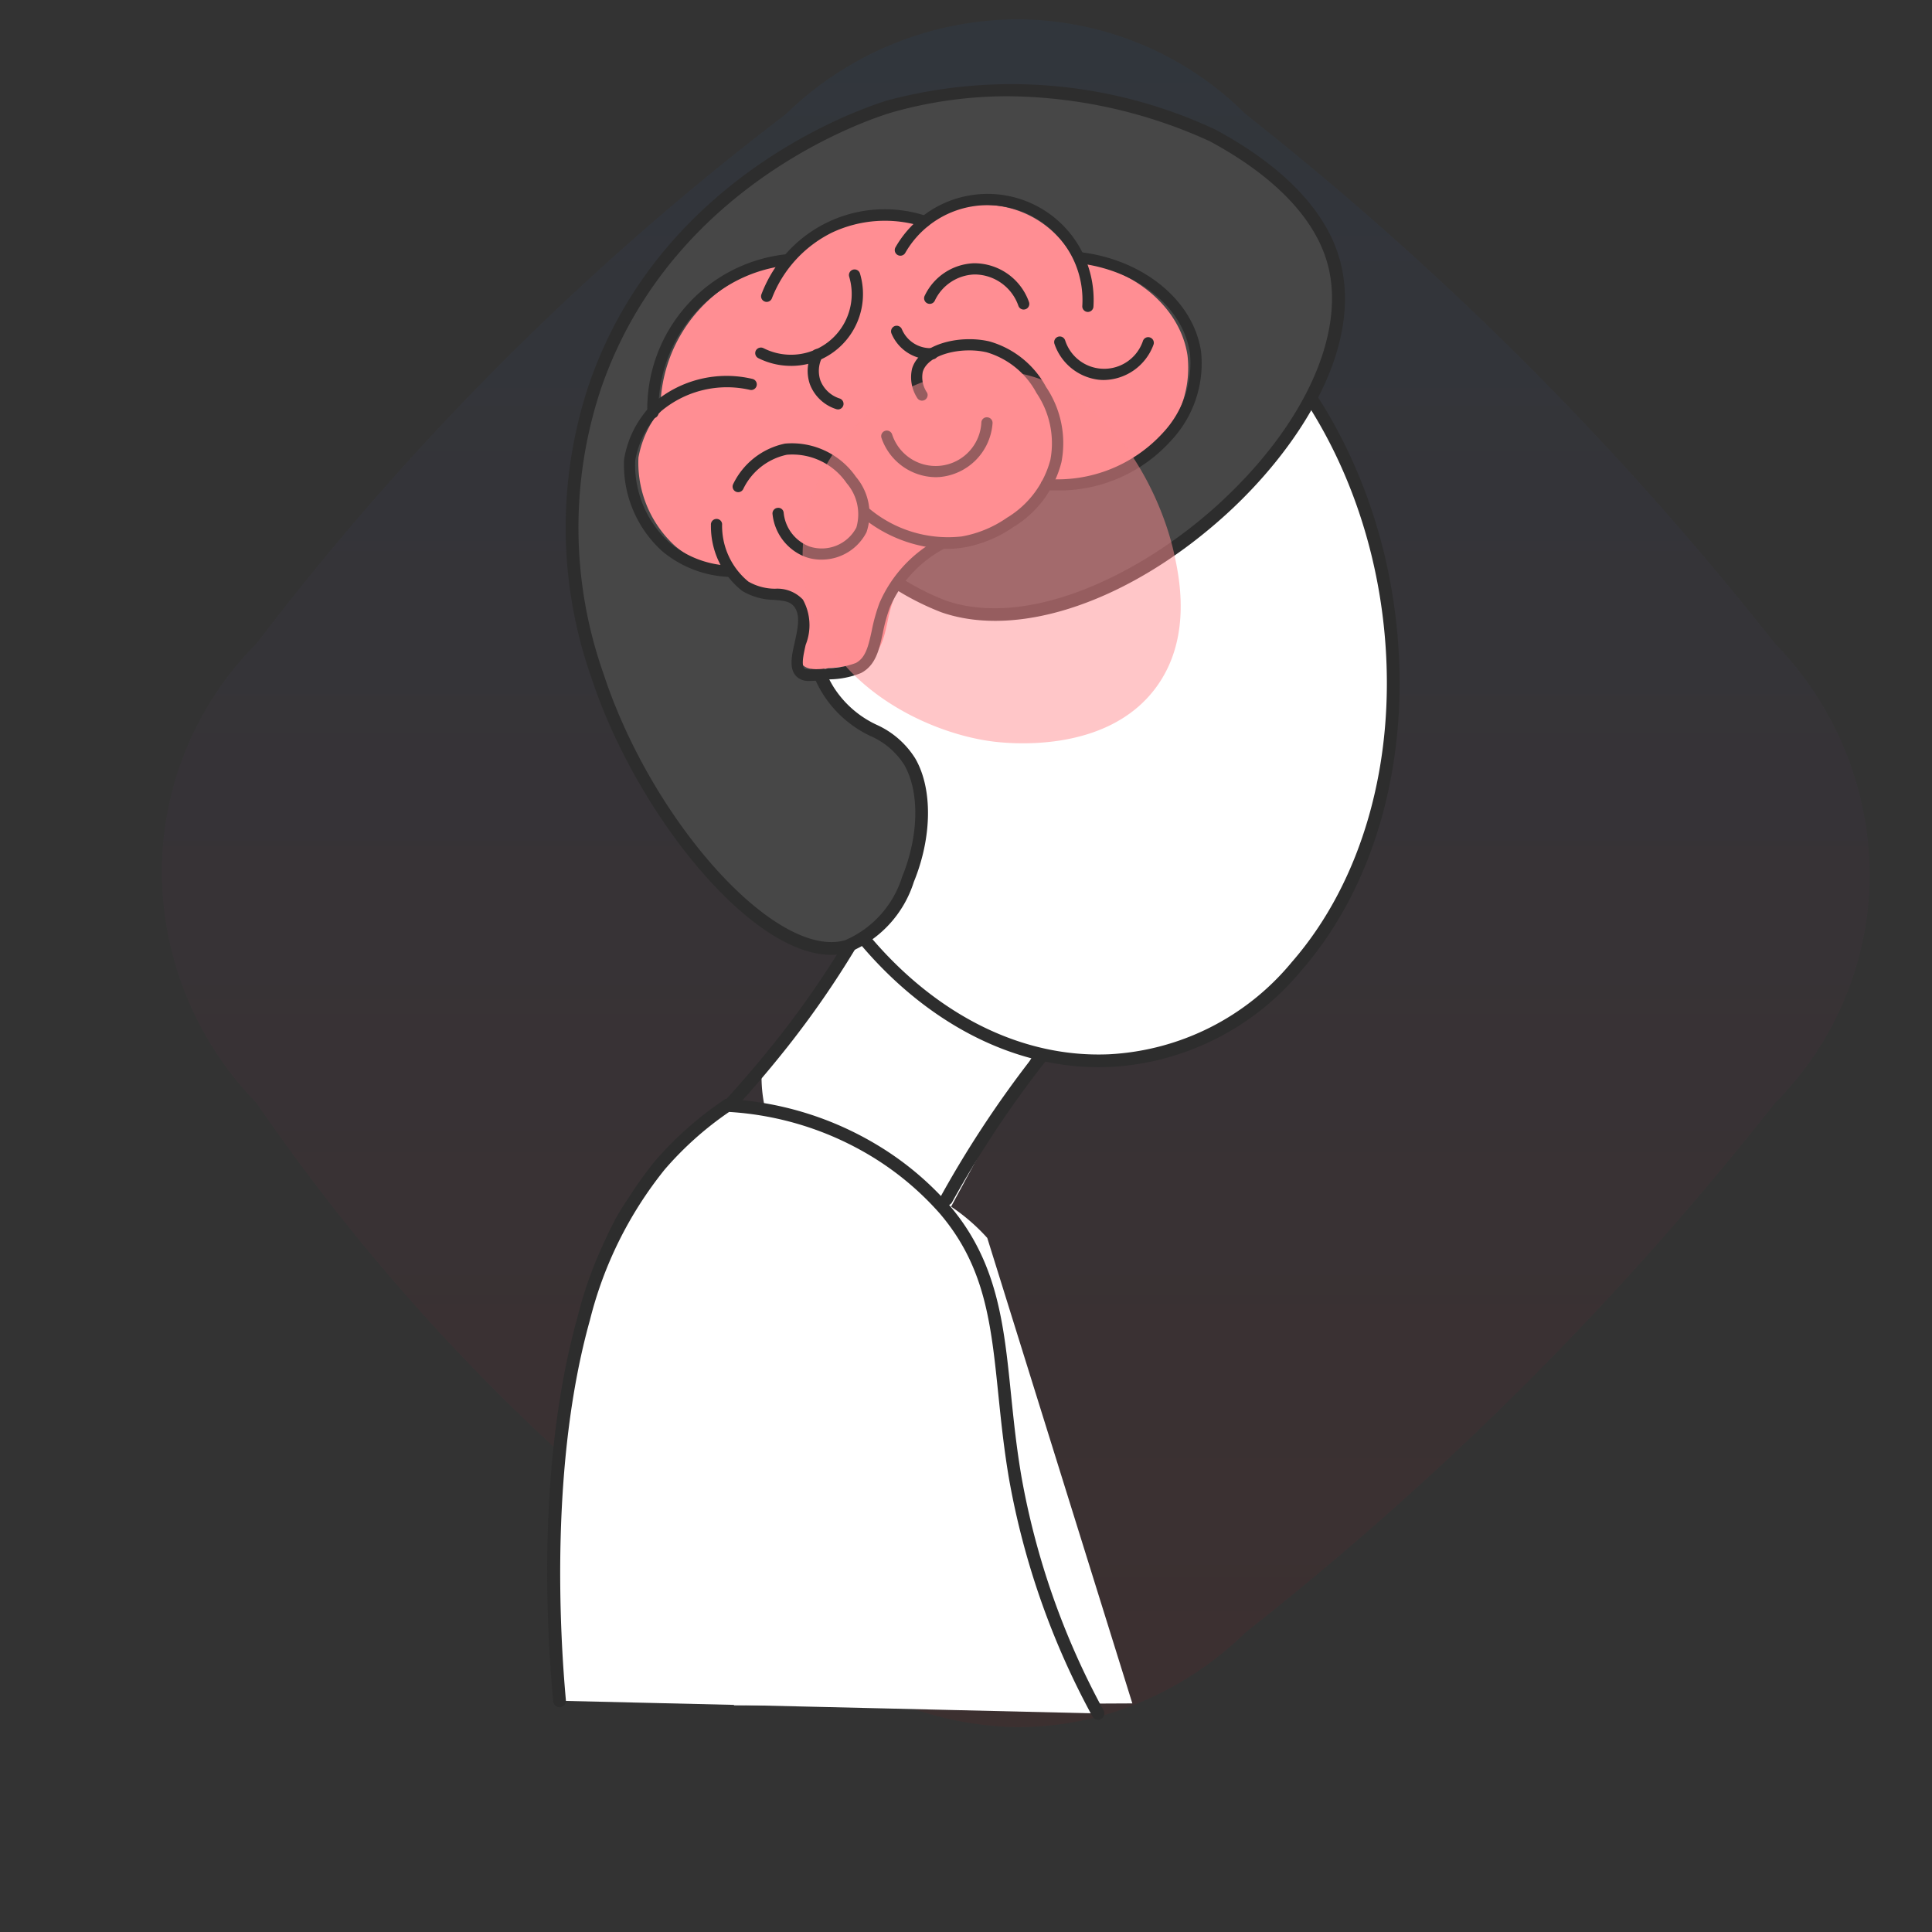 <svg xmlns="http://www.w3.org/2000/svg" xmlns:xlink="http://www.w3.org/1999/xlink" width="100" height="100" viewBox="0 0 100 100">
  <rect x="0" y="0" width="100" height="100" fill="#333333" stroke="none"/>
  <defs>
    <style>
      .cls-1, .cls-6, .cls-8 {
        fill: none;
      }

      .cls-2 {
        opacity: 0.05;
        fill: url(#linear-gradient);
      }

      .cls-3 {
        fill: #fff;
      }

      .cls-4 {
        fill: #2d2d2d;
      }

      .cls-5 {
        fill: #474747;
      }

      .cls-6, .cls-8 {
        stroke: #2d2d2d;
        stroke-miterlimit: 10;
      }

      .cls-6 {
        stroke-width: 0.7px;
      }

      .cls-10, .cls-7 {
        fill: #ff8e93;
      }

      .cls-8 {
        stroke-linecap: round;
        stroke-width: 0.618px;
      }

      .cls-9 {
        mix-blend-mode: multiply;
        isolation: isolate;
      }

      .cls-10 {
        opacity: 0.5;
      }
    </style>
    <linearGradient id="linear-gradient" x1="0.5" x2="0.5" y2="1" gradientUnits="objectBoundingBox">
      <stop offset="0" stop-color="#1778f2"/>
      <stop offset="1" stop-color="#f40009"/>
    </linearGradient>
  </defs>
  <g id="Group_124984" data-name="Group 124984" transform="translate(-48 -1239)">
    <rect id="Rectangle_10357" data-name="Rectangle 10357" class="cls-1" width="100" height="100" transform="translate(48 1239)"/>
    <g id="Group_124917" data-name="Group 124917">
      <path id="Path_153250" data-name="Path 153250" class="cls-2" d="M32.3,83.491A105.79,105.79,0,0,1,17.2,70.917,105.57,105.57,0,0,1,4.909,56.1,17.251,17.251,0,0,1,0,44.2,16.783,16.783,0,0,1,4.909,32.3,144.539,144.539,0,0,1,32.3,4.909,17.263,17.263,0,0,1,44.2,0,16.781,16.781,0,0,1,56.1,4.909a164.255,164.255,0,0,1,13.841,12.23A164.608,164.608,0,0,1,83.491,32.3,17.24,17.24,0,0,1,88.4,44.2a16.782,16.782,0,0,1-4.909,11.9A163.679,163.679,0,0,1,69.255,71.955,164.629,164.629,0,0,1,56.1,83.491a17.386,17.386,0,0,1-7.239,4.259,16.564,16.564,0,0,1-4.664.65,17.462,17.462,0,0,1-5.792-1.133A18.7,18.7,0,0,1,32.3,83.491Z" transform="translate(56.375 1240)"/>
      <g id="Group_75806" data-name="Group 75806" transform="translate(-2009.595 1200.954)">
        <g id="Group_6197" data-name="Group 6197" transform="translate(2097.014 78.412)">
          <path id="Path_385" data-name="Path 385" class="cls-3" d="M2115.168,90.7l-7.812,14.44c-1.023-.336-7.189-2.459-8.341-7.452a7.323,7.323,0,0,1-.181-1.859q5.01-7.575,10.021-15.149Z" transform="translate(-2098.832 -80.677)"/>
        </g>
        <g id="Group_6198" data-name="Group 6198" transform="translate(2088.186 79.717)">
          <path id="Path_386" data-name="Path 386" class="cls-4" d="M2089.778,107.144a.354.354,0,0,1-.088-.011.331.331,0,0,1-.231-.406c.765-2.781,1.889-4.7,3.432-5.855.087-.093.15-.15.247-.237s.206-.187.435-.4a59.759,59.759,0,0,0,5.528-6.072,48.369,48.369,0,0,0,3.423-4.928,53.916,53.916,0,0,0,3.564-6.966.329.329,0,0,1,.606.258,54.448,54.448,0,0,1-3.608,7.05,48.851,48.851,0,0,1-3.468,5,60.175,60.175,0,0,1-5.591,6.14c-.235.225-.355.335-.446.416s-.144.131-.256.244c-1.46,1.1-2.506,2.9-3.229,5.536A.331.331,0,0,1,2089.778,107.144Z" transform="translate(-2089.448 -82.064)"/>
        </g>
        <g id="Group_6199" data-name="Group 6199" transform="translate(2093.355 47.652)">
          <ellipse id="Ellipse_5830" data-name="Ellipse 5830" class="cls-3" cx="16.489" cy="21.531" rx="16.489" ry="21.531" transform="translate(0 5.264) rotate(-9.185)"/>
          <path id="Path_387" data-name="Path 387" class="cls-4" d="M2116.233,93.752c-9.054,0-17.176-9.271-18.252-21h0c-.623-6.788,1.192-13.168,4.978-17.5a13.775,13.775,0,0,1,9.892-4.977c9.3-.391,17.729,9.013,18.827,20.987.623,6.788-1.192,13.167-4.978,17.5a13.773,13.773,0,0,1-9.891,4.978C2116.616,93.747,2116.425,93.752,2116.233,93.752Zm-2.805-42.834q-.273,0-.548.012a13.129,13.129,0,0,0-9.423,4.752c-3.67,4.2-5.425,10.4-4.819,17.01h0c1.065,11.629,9.192,20.791,18.141,20.389a13.133,13.133,0,0,0,9.425-4.753c3.668-4.2,5.424-10.4,4.817-17.008C2129.977,59.927,2122.148,50.918,2113.428,50.918Z" transform="translate(-2095.115 -48.119)"/>
        </g>
        <g id="Group_6202" data-name="Group 6202" transform="translate(2086.876 42.368)">
          <g id="Group_6200" data-name="Group 6200" transform="translate(0.328 0.33)">
            <path id="Path_388" data-name="Path 388" class="cls-5" d="M2127.877,51.781c2.067,8.38-12.033,20.536-20.255,17.665-2.6-.906-4.524-3.283-5.919-2.407-1.378.866-1.479,4.435-.026,6.774,1.377,2.218,3.193,1.888,4.218,3.683,1.669,2.921-.312,8.719-3.266,9.555-3.99,1.129-10.471-6.588-12.908-14.008a23.264,23.264,0,0,1-.136-14.949c3.722-10.875,14.369-14.265,15.306-14.532a24.627,24.627,0,0,1,16.679,1.514C2126.485,47.721,2127.561,50.5,2127.877,51.781Z" transform="translate(-2088.405 -42.72)"/>
          </g>
          <g id="Group_6201" data-name="Group 6201" transform="translate(0)">
            <path id="Path_389" data-name="Path 389" class="cls-4" d="M2101.8,87.468c-4.239,0-10.145-7.437-12.414-14.343a23.372,23.372,0,0,1-.134-15.158c3.867-11.3,15.052-14.606,15.527-14.743a24.88,24.88,0,0,1,16.906,1.531c3.614,1.945,5.851,4.336,6.488,6.926,1.128,4.57-2.319,9.7-5.92,12.977-4.937,4.492-10.728,6.487-14.762,5.077a13.871,13.871,0,0,1-2.838-1.5c-1.191-.758-2.135-1.36-2.8-.937-1.158.727-1.334,4.049.077,6.322a5.262,5.262,0,0,0,2.218,1.94,4.558,4.558,0,0,1,2.007,1.754c.9,1.567.865,4.069-.079,6.377a5.83,5.83,0,0,1-3.384,3.657A3.264,3.264,0,0,1,2101.8,87.468Zm9.17-44.44a21.889,21.889,0,0,0-6.01.831c-.46.132-11.327,3.346-15.084,14.322a22.732,22.732,0,0,0,.137,14.739c2.529,7.706,8.959,14.794,12.5,13.793a5.28,5.28,0,0,0,2.953-3.272c.869-2.126.916-4.4.116-5.8a3.927,3.927,0,0,0-1.754-1.5,5.889,5.889,0,0,1-2.458-2.169c-1.521-2.449-1.452-6.232.132-7.227,1.024-.643,2.17.091,3.5.94a13.419,13.419,0,0,0,2.7,1.436c4.332,1.509,10.2-1.394,14.1-4.943,4.416-4.019,6.609-8.744,5.724-12.332h0c-.593-2.4-2.716-4.65-6.143-6.494A25.584,25.584,0,0,0,2110.971,43.028Z" transform="translate(-2088.056 -42.368)"/>
          </g>
        </g>
        <g id="Group_6203" data-name="Group 6203" transform="translate(2108.936 92.062)">
          <path id="Path_390" data-name="Path 390" class="cls-6" d="M2111.5,95.185" transform="translate(-2111.503 -95.185)"/>
        </g>
        <g id="Group_6204" data-name="Group 6204" transform="translate(2088.985 98.889)">
          <path id="Path_391" data-name="Path 391" class="cls-3" d="M2110.009,105.673q3.755,12.047,7.509,24.092l-20.6.1-6.623-5.214,1.721-10.951,2.4-8.135c.451-.359,6.1-4.72,11.837-2.5A9.99,9.99,0,0,1,2110.009,105.673Z" transform="translate(-2090.298 -102.44)"/>
        </g>
        <g id="Group_6222" data-name="Group 6222" transform="translate(2089.891 48.094)">
          <g id="Group_6205" data-name="Group 6205" transform="translate(0.745 0.56)">
            <path id="Path_392" data-name="Path 392" class="cls-7" d="M2114.619,51.9a5.221,5.221,0,0,0-7.773-1.82,6.61,6.61,0,0,0-4.81.367,6.425,6.425,0,0,0-2.023,1.546,7.725,7.725,0,0,0-6.822,7.685,5.292,5.292,0,0,0-1.134,2.449,5.828,5.828,0,0,0,1.908,4.583,5.517,5.517,0,0,0,3.208,1.283,2.7,2.7,0,0,0,.714.675,3.253,3.253,0,0,0,1.623.455c.458.036.7.064.87.273.287.358.143,1,0,1.629-.16.721-.327,1.465.227,1.879.317.238.732.193,1.658.091a9.483,9.483,0,0,0,1.089-.155,1.939,1.939,0,0,0,.457-.167c.781-.4.955-1.205,1.139-2.053a8.029,8.029,0,0,1,.341-1.241,5.772,5.772,0,0,1,2.536-2.745,5.447,5.447,0,0,0,.952-.067c.093-.014.22-.039.375-.076a6.38,6.38,0,0,0,2.116-.952,6.2,6.2,0,0,0,1.783-1.756,7.575,7.575,0,0,0,5.958-2.506,5.556,5.556,0,0,0,1.465-4.439C2120.1,54.34,2117.7,52.324,2114.619,51.9Z" transform="translate(-2092.052 -49.049)"/>
          </g>
          <g id="Group_6221" data-name="Group 6221" transform="translate(0)">
            <g id="Group_6206" data-name="Group 6206" transform="translate(21.579 3.006)">
              <path id="Path_393" data-name="Path 393" class="cls-4" d="M2114.95,63.981c-.216,0-.381-.008-.484-.016a.29.29,0,0,1-.269-.31.283.283,0,0,1,.309-.269A7.39,7.39,0,0,0,2120.511,61a5.272,5.272,0,0,0,1.4-4.135c-.356-2.361-2.709-4.269-5.722-4.639a.292.292,0,0,1-.253-.325.3.3,0,0,1,.324-.253c3.27.4,5.831,2.513,6.226,5.131a5.834,5.834,0,0,1-1.522,4.592A7.809,7.809,0,0,1,2114.95,63.981Z" transform="translate(-2114.196 -51.649)"/>
            </g>
            <g id="Group_6207" data-name="Group 6207" transform="translate(14.019)">
              <path id="Path_394" data-name="Path 394" class="cls-4" d="M2116.155,54.552h-.012a.291.291,0,0,1-.278-.3A4.911,4.911,0,0,0,2106.7,51.5a.29.29,0,1,1-.5-.3,5.491,5.491,0,0,1,10.243,3.071A.291.291,0,0,1,2116.155,54.552Z" transform="translate(-2106.161 -48.454)"/>
            </g>
            <g id="Group_6208" data-name="Group 6208" transform="translate(1.443 10.669)">
              <path id="Path_395" data-name="Path 395" class="cls-8" d="M2092.795,59.793" transform="translate(-2092.795 -59.793)"/>
            </g>
            <g id="Group_6209" data-name="Group 6209" transform="translate(7.094 0.789)">
              <path id="Path_396" data-name="Path 396" class="cls-4" d="M2099.09,54.082a.265.265,0,0,1-.1-.02.289.289,0,0,1-.167-.374,6.826,6.826,0,0,1,8.562-4.043.291.291,0,0,1-.185.551,6.44,6.44,0,0,0-4.728.3,6.355,6.355,0,0,0-3.107,3.4A.29.29,0,0,1,2099.09,54.082Z" transform="translate(-2098.801 -49.293)"/>
            </g>
            <g id="Group_6210" data-name="Group 6210" transform="translate(5.623 12.87)">
              <path id="Path_397" data-name="Path 397" class="cls-4" d="M2101.825,68.18a2.422,2.422,0,0,1-.808-.135,2.666,2.666,0,0,1-1.713-2.22.289.289,0,0,1,.254-.323.278.278,0,0,1,.323.254,2.084,2.084,0,0,0,1.329,1.742,2.024,2.024,0,0,0,2.433-.98,2.46,2.46,0,0,0-.5-2.292,3.409,3.409,0,0,0-3.1-1.474,3.256,3.256,0,0,0-2.253,1.77.29.29,0,0,1-.525-.247,3.853,3.853,0,0,1,2.682-2.1,4.034,4.034,0,0,1,3.673,1.718,2.97,2.97,0,0,1,.549,2.868A2.609,2.609,0,0,1,2101.825,68.18Z" transform="translate(-2097.237 -62.132)"/>
            </g>
            <g id="Group_6211" data-name="Group 6211" transform="translate(12.171 7.505)">
              <path id="Path_398" data-name="Path 398" class="cls-4" d="M2108.7,67.289a7.188,7.188,0,0,1-4.4-1.684.29.29,0,0,1,.373-.445,6.356,6.356,0,0,0,4.838,1.484,5.9,5.9,0,0,0,2.342-.97,4.971,4.971,0,0,0,2.245-3,4.632,4.632,0,0,0-.718-3.452,4.3,4.3,0,0,0-2.576-2.108c-1.275-.3-3.037.088-3.311,1.009a1.418,1.418,0,0,0,.224,1.082.29.29,0,0,1-.5.289,1.974,1.974,0,0,1-.278-1.537c.373-1.249,2.423-1.775,4-1.408a4.832,4.832,0,0,1,2.94,2.366,5.189,5.189,0,0,1,.792,3.88,5.5,5.5,0,0,1-2.481,3.359,6.486,6.486,0,0,1-2.582,1.065A5.68,5.68,0,0,1,2108.7,67.289Z" transform="translate(-2104.197 -56.431)"/>
            </g>
            <g id="Group_6212" data-name="Group 6212" transform="translate(1.208 3.106)">
              <path id="Path_399" data-name="Path 399" class="cls-4" d="M2092.835,60.246a.291.291,0,0,1-.29-.284,8.056,8.056,0,0,1,7.222-8.205.291.291,0,1,1,.06.579,7.475,7.475,0,0,0-6.7,7.615.29.29,0,0,1-.284.3Z" transform="translate(-2092.544 -51.755)"/>
            </g>
            <g id="Group_6213" data-name="Group 6213" transform="translate(0 9.415)">
              <path id="Path_400" data-name="Path 400" class="cls-4" d="M2096.7,68.857h-.013a5.739,5.739,0,0,1-3.449-1.333,6.028,6.028,0,0,1-1.971-4.742,5.234,5.234,0,0,1,1.519-2.922,5.8,5.8,0,0,1,5.139-1.247.291.291,0,0,1-.138.565,5.306,5.306,0,0,0-4.6,1.1,4.65,4.65,0,0,0-1.344,2.567,5.43,5.43,0,0,0,1.772,4.235,5.16,5.16,0,0,0,3.1,1.195.29.29,0,0,1-.013.581Z" transform="translate(-2091.261 -58.46)"/>
            </g>
            <g id="Group_6214" data-name="Group 6214" transform="translate(4.499 16.81)">
              <path id="Path_401" data-name="Path 401" class="cls-4" d="M2101.172,74.707a.952.952,0,0,1-.607-.153c-.512-.383-.353-1.092-.185-1.843.155-.7.317-1.418-.031-1.854-.214-.269-.515-.3-1.03-.345a3.343,3.343,0,0,1-1.651-.46,4.26,4.26,0,0,1-1.623-3.413.29.29,0,0,1,.262-.316.285.285,0,0,1,.316.263,3.737,3.737,0,0,0,1.358,2.978,2.787,2.787,0,0,0,1.384.37,1.82,1.82,0,0,1,1.439.562,2.731,2.731,0,0,1,.144,2.343c-.12.537-.244,1.093-.033,1.251a3.552,3.552,0,0,0,1.218-.043,4.365,4.365,0,0,0,1.406-.266c.522-.271.659-.894.831-1.683a9.06,9.06,0,0,1,.4-1.429,6.842,6.842,0,0,1,3.015-3.288.291.291,0,0,1,.3.5,6.263,6.263,0,0,0-2.771,3,8.471,8.471,0,0,0-.371,1.341c-.189.865-.366,1.68-1.132,2.077a4.53,4.53,0,0,1-1.6.326C2101.757,74.671,2101.426,74.707,2101.172,74.707Z" transform="translate(-2096.042 -66.32)"/>
            </g>
            <g id="Group_6215" data-name="Group 6215" transform="translate(15.542 3.578)">
              <path id="Path_402" data-name="Path 402" class="cls-4" d="M2112.927,54.654a.29.29,0,0,1-.274-.193,2.411,2.411,0,0,0-2.225-1.623h-.062a2.359,2.359,0,0,0-2.036,1.347.291.291,0,1,1-.521-.258,2.939,2.939,0,0,1,2.541-1.67,3.006,3.006,0,0,1,2.851,2.008.291.291,0,0,1-.274.388Z" transform="translate(-2107.779 -52.257)"/>
            </g>
            <g id="Group_6216" data-name="Group 6216" transform="translate(22.27 7.379)">
              <path id="Path_403" data-name="Path 403" class="cls-4" d="M2117.495,58.539a2.485,2.485,0,0,1-.3-.018,2.764,2.764,0,0,1-2.248-1.837.291.291,0,1,1,.548-.195,2.12,2.12,0,0,0,4.029.02.286.286,0,0,1,.375-.167.29.29,0,0,1,.167.374A2.781,2.781,0,0,1,2117.495,58.539Z" transform="translate(-2114.929 -56.297)"/>
            </g>
            <g id="Group_6217" data-name="Group 6217" transform="translate(6.794 3.898)">
              <path id="Path_404" data-name="Path 404" class="cls-4" d="M2100.331,57.588a3.756,3.756,0,0,1-1.69-.4.292.292,0,0,1-.129-.39.3.3,0,0,1,.391-.129,3.144,3.144,0,0,0,4.441-3.7.291.291,0,1,1,.559-.162,3.717,3.717,0,0,1-3.571,4.782Z" transform="translate(-2098.481 -52.597)"/>
            </g>
            <g id="Group_6218" data-name="Group 6218" transform="translate(9.506 8.017)">
              <path id="Path_405" data-name="Path 405" class="cls-4" d="M2102.935,60.1a.289.289,0,0,1-.083-.012,2.153,2.153,0,0,1-1.374-1.3,2.124,2.124,0,0,1,.129-1.661.29.29,0,1,1,.513.272,1.536,1.536,0,0,0-.095,1.2,1.582,1.582,0,0,0,.993.935.291.291,0,0,1-.084.569Z" transform="translate(-2101.364 -56.975)"/>
            </g>
            <g id="Group_6219" data-name="Group 6219" transform="translate(13.826 6.808)">
              <path id="Path_406" data-name="Path 406" class="cls-4" d="M2108,57.436a2.183,2.183,0,0,1-2.026-1.345.291.291,0,0,1,.537-.224,1.6,1.6,0,0,0,1.563.985h.015a.29.29,0,0,1,.014.581C2108.075,57.435,2108.041,57.436,2108,57.436Z" transform="translate(-2105.955 -55.69)"/>
            </g>
            <g id="Group_6220" data-name="Group 6220" transform="translate(13.311 11.551)">
              <path id="Path_407" data-name="Path 407" class="cls-4" d="M2108.228,63.83a3,3,0,0,1-2.8-2.026.29.29,0,1,1,.548-.193,2.369,2.369,0,0,0,4.62-.613.28.28,0,0,1,.313-.267.29.29,0,0,1,.266.312,3.01,3.01,0,0,1-2.751,2.78C2108.356,63.827,2108.293,63.83,2108.228,63.83Z" transform="translate(-2105.408 -60.73)"/>
            </g>
          </g>
        </g>
        <g id="Group_6223" data-name="Group 6223" transform="translate(2085.923 94.928)">
          <path id="Path_408" data-name="Path 408" class="cls-3" d="M2115.574,130.058a39.7,39.7,0,0,1-4.276-12.15c-.985-5.712-.353-10.037-3.651-13.923a15.416,15.416,0,0,0-3.6-3.025,16.408,16.408,0,0,0-7.666-2.373,17.6,17.6,0,0,0-3.493,3.1,19.785,19.785,0,0,0-3.937,7.926c-2.21,7.907-1.487,17.216-1.251,19.789" transform="translate(-2087.064 -98.252)"/>
          <path id="Path_409" data-name="Path 409" class="cls-4" d="M2115.553,130.367a.333.333,0,0,1-.291-.173,40.451,40.451,0,0,1-4.31-12.249c-.269-1.558-.415-2.99-.558-4.375-.379-3.707-.679-6.636-3.019-9.392a15.3,15.3,0,0,0-3.52-2.957,16.093,16.093,0,0,0-7.4-2.318,17.245,17.245,0,0,0-3.337,2.983,20.232,20.232,0,0,0-3.87,7.8c-2.067,7.392-1.556,16.22-1.241,19.67a.329.329,0,0,1-.3.358.336.336,0,0,1-.358-.3c-.4-4.334-.758-12.681,1.263-19.908a20.875,20.875,0,0,1,4-8.054,17.941,17.941,0,0,1,3.56-3.16l.092-.063.111.007a16.755,16.755,0,0,1,7.819,2.422,15.723,15.723,0,0,1,3.677,3.092c2.471,2.912,2.8,6.081,3.173,9.75.141,1.375.286,2.8.551,4.33a39.775,39.775,0,0,0,4.242,12.05.328.328,0,0,1-.29.485Z" transform="translate(-2087.044 -98.231)"/>
        </g>
        <g id="Group_6224" data-name="Group 6224" transform="translate(2106.255 92.407)">
          <path id="Path_410" data-name="Path 410" class="cls-3" d="M2113.906,95.9c-.927,1.175-1.882,2.487-2.829,3.937-.776,1.187-1.464,2.341-2.073,3.442" transform="translate(-2108.674 -95.572)"/>
          <path id="Path_411" data-name="Path 411" class="cls-4" d="M2108.983,103.588a.335.335,0,0,1-.159-.04.33.33,0,0,1-.129-.448c.646-1.168,1.347-2.332,2.086-3.462.887-1.359,1.845-2.692,2.846-3.961a.329.329,0,1,1,.517.407c-.988,1.254-1.935,2.571-2.811,3.913-.729,1.118-1.424,2.268-2.06,3.421A.331.331,0,0,1,2108.983,103.588Z" transform="translate(-2108.654 -95.551)"/>
        </g>
        <g id="Group_6225" data-name="Group 6225" class="cls-9" transform="translate(2099.142 57.204)">
          <path id="Path_412" data-name="Path 412" class="cls-10" d="M2120.305,67.577c.264,1.186.975,4.375-.9,6.953-2.573,3.543-7.837,2.915-8.541,2.82-3.905-.525-9.672-3.6-9.773-9.439a9.607,9.607,0,0,1,9.439-9.773C2116.55,58.033,2119.561,64.227,2120.305,67.577Z" transform="translate(-2101.093 -58.137)"/>
        </g>
      </g>
    </g>
  </g>
</svg>
